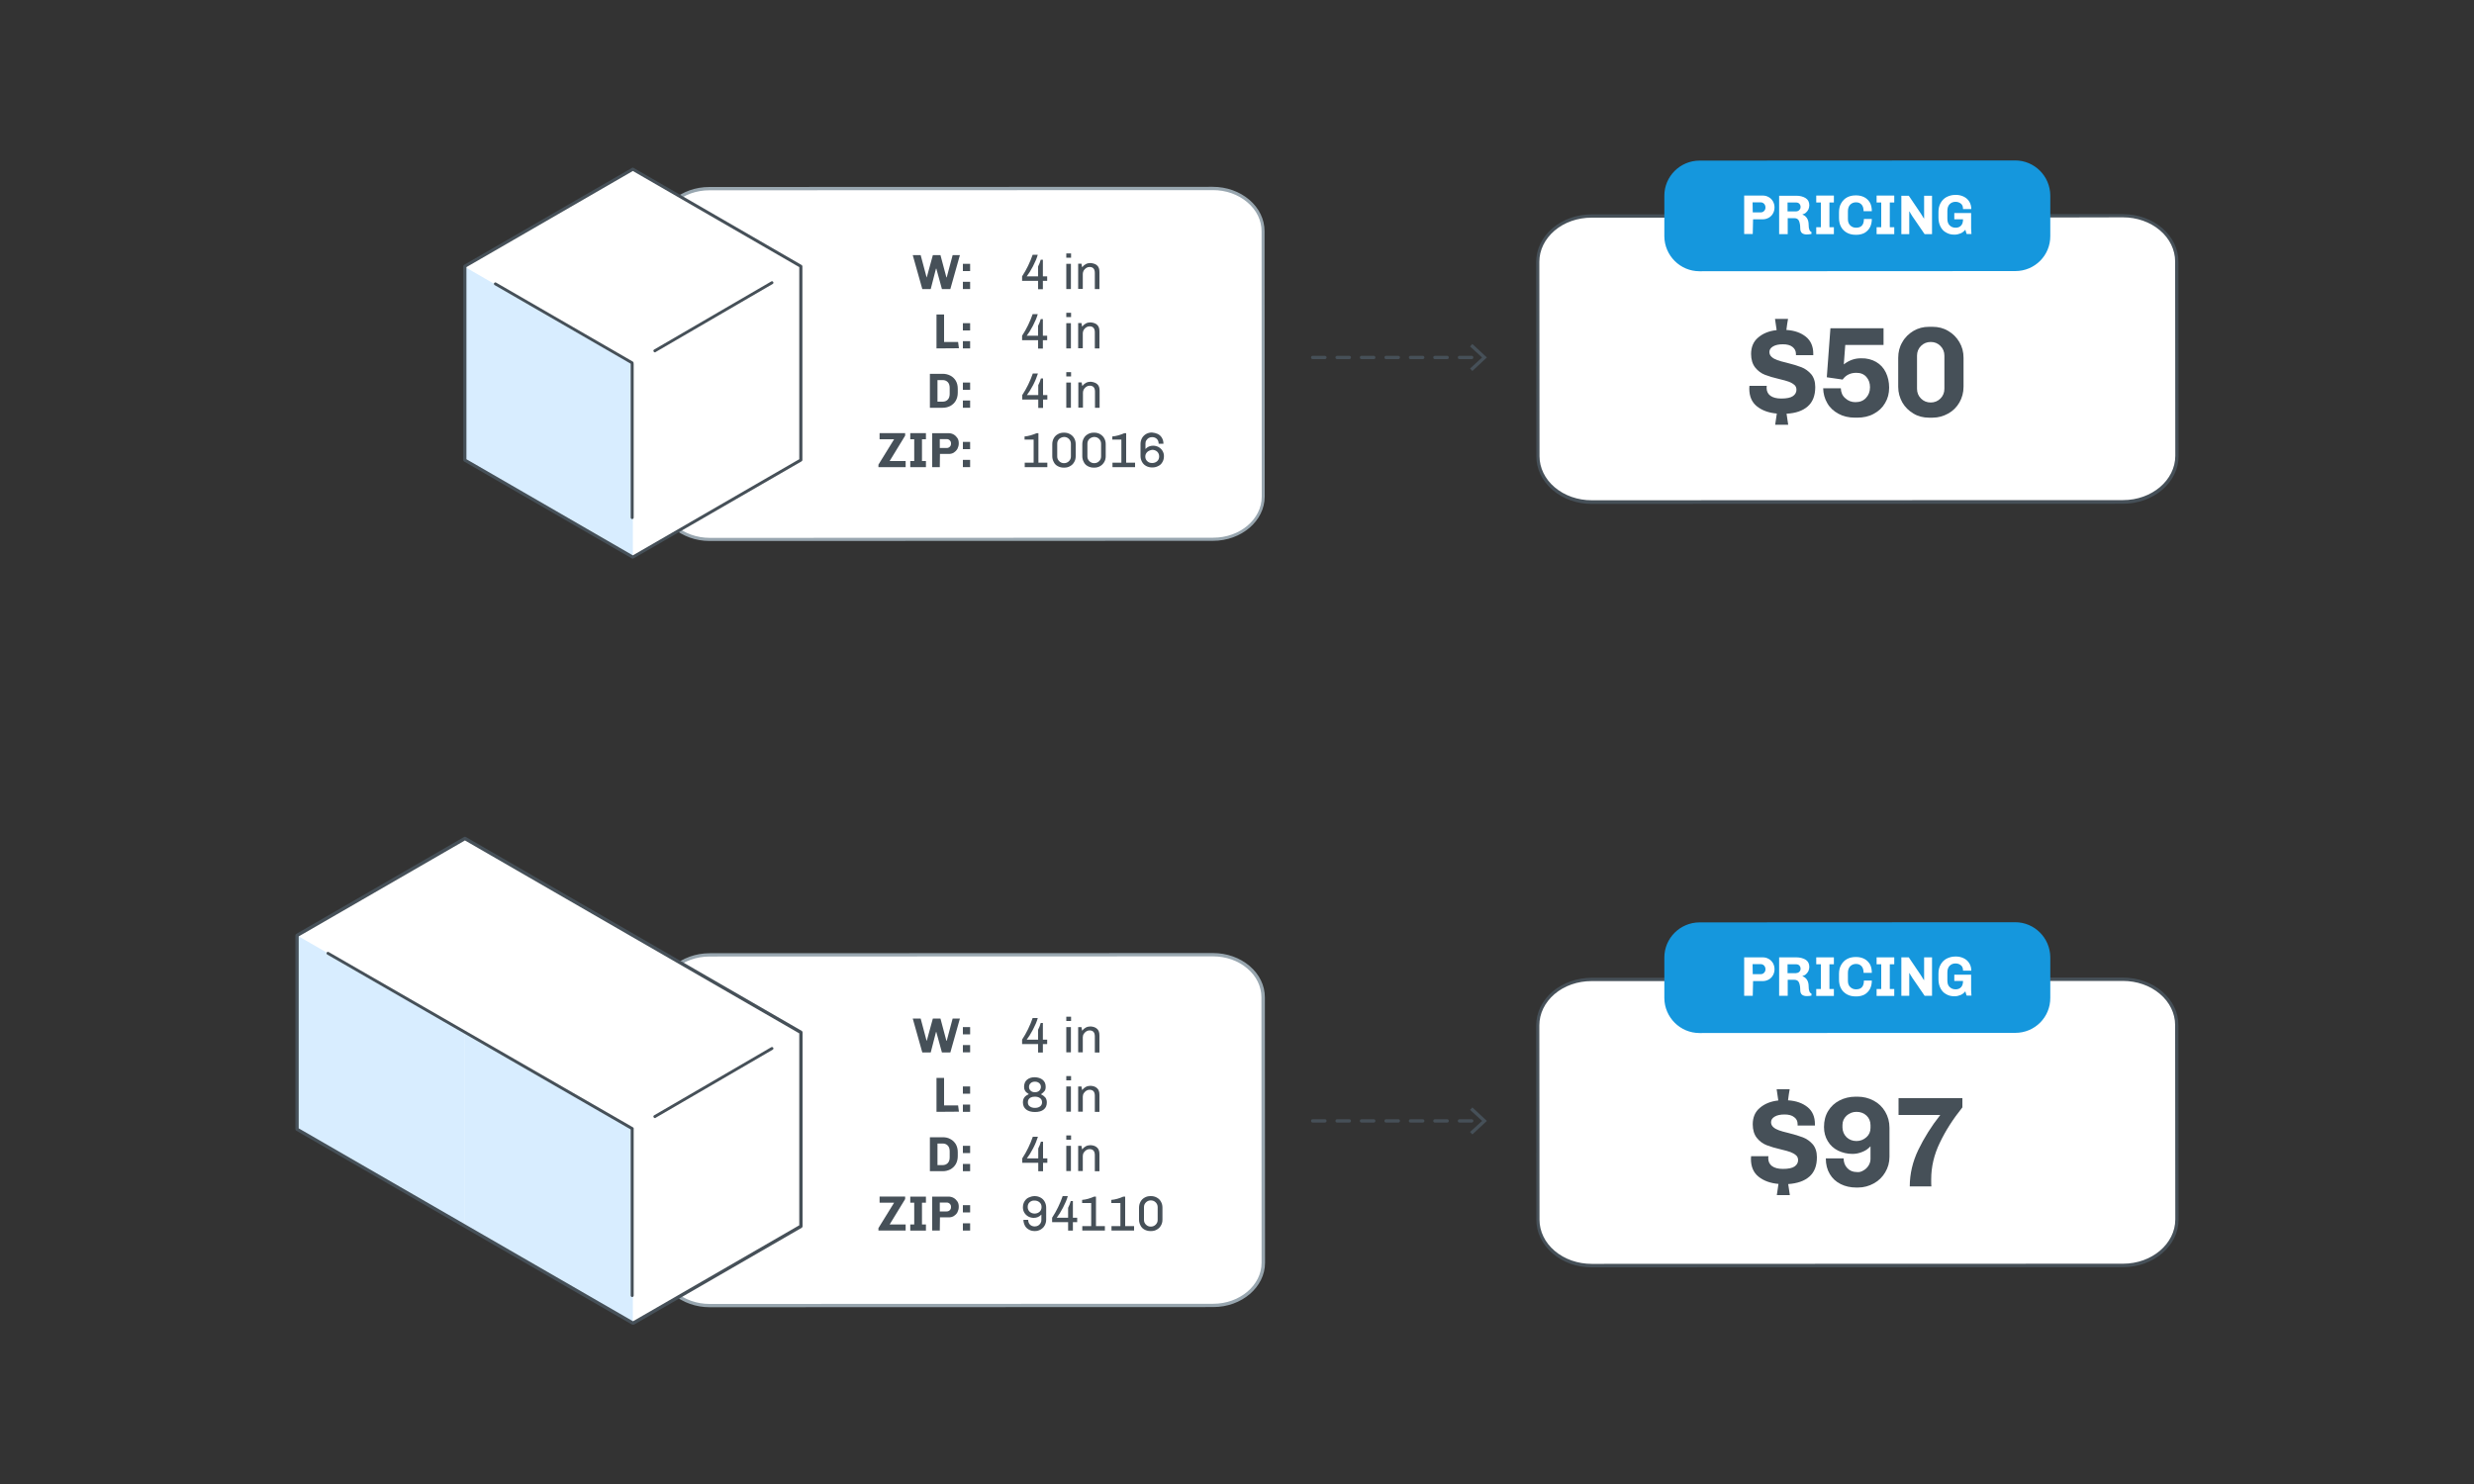 <?xml version="1.0" encoding="utf-8"?>
<!-- Generator: Adobe Illustrator 24.2.3, SVG Export Plug-In . SVG Version: 6.00 Build 0)  -->
<svg version="1.1" id="Layer_1" xmlns="http://www.w3.org/2000/svg" xmlns:xlink="http://www.w3.org/1999/xlink" x="0px" y="0px"
	 viewBox="0 0 1500 900" style="enable-background:new 0 0 1500 900;" xml:space="preserve">
<rect x="0" y="0" width="1500" height="900" fill="#333333" stroke="none"/>
<style type="text/css">
	.st0{fill:#FFFFFF;}
	.st1{fill:#98A6AF;}
	.st2{fill:#465058;}
	.st3{fill:#1597DD;}
	.st4{fill:#D8EDFF;}
	.st5{fill:none;}
</style>
<g>
	<g>
		<g>
			<path class="st0" d="M735.4,579c16.8,0,30.4,11.6,30.4,25.9l0.1,160.9c0,14.3-13.6,25.9-30.4,25.9l-305.2,0.1
				c-16.8,0-30.4-11.6-30.4-25.9V605c0-14.3,13.6-25.9,30.4-25.9L735.4,579z"/>
			<path class="st1" d="M430.3,792.8c-8.3,0-16.2-2.8-22.1-7.8c-6-5.1-9.3-11.9-9.3-19.1V605c0-14.8,14.1-26.9,31.4-26.9l305.2-0.1
				v1v-1l0,0c8.3,0,16.2,2.8,22.1,7.8c6,5.1,9.3,11.9,9.3,19.1l0.1,160.9c0,14.8-14.1,26.9-31.4,26.9L430.3,792.8L430.3,792.8z
				 M735.4,580l-305.2,0.1c-16.2,0-29.4,11.2-29.4,24.9l0.1,160.9c0,6.6,3,12.9,8.6,17.6s13,7.3,20.8,7.3l0,0l305.2-0.1
				c16.2,0,29.4-11.2,29.4-24.9l-0.1-160.9c0-6.6-3-12.9-8.6-17.6C750.7,582.6,743.3,580,735.4,580L735.4,580L735.4,580z"/>
		</g>
		<g>
			<g>
				<path class="st0" d="M1243.2,593.9h44c18.1,0,32.7,12.5,32.7,27.9l0.1,117.8c0,15.4-14.6,27.9-32.7,27.9l-322.1,0.1
					c-18.1,0-32.7-12.5-32.7-27.9l-0.1-117.8c0-15.4,14.6-27.9,32.7-27.9l259.9-0.1H1243.2z"/>
				<path class="st2" d="M965.1,768.6c-9,0-17.4-3-23.7-8.4c-6.4-5.5-9.9-12.7-9.9-20.5l-0.1-117.8c0-7.7,3.5-15,9.9-20.5
					c6.4-5.4,14.8-8.4,23.8-8.4l259.9-0.1h62.2l0,0c9,0,17.4,3,23.7,8.4c6.4,5.5,9.9,12.7,9.9,20.5l0.1,117.8
					c0,15.9-15.1,28.9-33.7,28.9L965.1,768.6L965.1,768.6z M1243.2,594.9H1225L965,595c-8.5,0-16.5,2.8-22.5,7.9
					c-5.9,5.1-9.2,11.8-9.2,19l0.1,117.8c0,7.1,3.3,13.9,9.2,18.9c6,5.1,14,7.9,22.5,7.9l0,0l322.1-0.1c17.5,0,31.7-12.1,31.7-26.9
					l-0.1-117.8c0-7.1-3.3-13.9-9.2-18.9c-6-5.1-14-7.9-22.5-7.9l0,0H1243.2L1243.2,594.9z"/>
			</g>
		</g>
		<g>
			<path class="st2" d="M1089.9,681.7c0-1.8-0.7-3.2-2.1-4.2c-1.4-1.1-3.3-1.6-5.8-1.6s-4.5,0.4-6,1.3c-1.5,0.9-2.2,2-2.2,3.4
				c0,1.2,0.5,2.2,1.4,3s2,1.4,3.4,1.9c1.3,0.5,3.2,1,5.7,1.6c3.6,0.9,6.6,1.8,8.9,2.7s4.2,2.3,5.9,4.2c1.6,1.9,2.5,4.5,2.5,7.8
				c0,5.2-1.5,9.1-4.6,11.8s-7.3,4.1-12.8,4.5c0.5,3.2,0.8,5.5,1,6.7h-7.9l1-6.8c-4.9-0.4-9-1.9-12.1-4.4s-4.6-6.1-4.6-10.8l0.1-1.6
				h10.5l-0.1,1.2c0,2.1,0.8,3.7,2.3,4.8s3.7,1.7,6.6,1.7c3.3,0,5.7-0.5,7.1-1.5s2.1-2.3,2.1-3.8c0-1.2-0.4-2.3-1.3-3
				c-0.9-0.8-2-1.4-3.3-1.9s-3.2-1-5.7-1.6c-3.5-0.8-6.5-1.7-8.8-2.6c-2.3-0.9-4.3-2.4-5.9-4.4s-2.5-4.8-2.5-8.2
				c0-4.2,1.4-7.6,4.3-10c2.9-2.5,6.6-4,11.2-4.5c-0.4-3-0.8-5.3-1-6.8h7.9c-0.3,1.7-0.7,4-1,6.7c4.9,0.3,8.8,1.7,11.8,4.1
				c3,2.4,4.5,5.9,4.5,10.3v0.9h-10.5V681.7z"/>
			<path class="st2" d="M1129.7,709.9c1.3-0.7,2.4-1.7,3.2-3s1.2-2.6,1.2-4.1v-7.6c-1.4,1.5-3.1,2.7-5,3.4c-1.9,0.8-3.9,1.2-5.9,1.2
				c-3.2,0-6.1-0.7-8.8-2c-2.6-1.3-4.7-3.2-6.2-5.7s-2.3-5.3-2.3-8.6c0-3.7,0.8-6.9,2.5-9.7s4-4.9,6.9-6.4s6.2-2.3,9.8-2.3h1.1
				c3.5,0,6.8,0.8,9.8,2.4c3,1.6,5.3,3.8,7,6.7s2.6,6.1,2.6,9.8v17.5c0,3.5-0.9,6.7-2.6,9.5c-1.7,2.9-4,5.1-6.9,6.7
				c-2.9,1.6-6.1,2.5-9.6,2.5h-1.1c-3.4,0-6.6-0.7-9.4-2.1s-5-3.4-6.6-6.1c-1.6-2.7-2.4-5.8-2.4-9.5h10.8c0,2.3,0.7,4.3,2.2,5.9
				c1.5,1.6,3.4,2.4,5.7,2.4C1127.1,711,1128.4,710.7,1129.7,709.9z M1119.6,689.7c1.6,1.5,3.6,2.3,6,2.3c2.3,0,4.3-0.8,6-2.3
				s2.5-3.4,2.5-5.7v-1.6c0-2.3-0.8-4.3-2.4-5.8s-3.6-2.3-6.1-2.3c-2.3,0-4.3,0.8-6,2.3c-1.6,1.5-2.5,3.4-2.5,5.7v1.6
				C1117.2,686.2,1118,688.1,1119.6,689.7z"/>
			<path class="st2" d="M1176.1,693.1c-3.5,7.2-5.2,14.6-5.2,22.1c0,2.2,0,3.7,0.1,4.3h-13.1c0-7.5,1.7-14.9,5.2-22.2
				c3.5-7.2,7.9-14.3,13.3-21.1h-25.3V666h38.7v5.6C1184.1,678.7,1179.5,685.9,1176.1,693.1z"/>
		</g>
		<g>
			<g>
				<path class="st3" d="M1221.9,626.4l-191.5,0.1c-11.7,0-21.2-9.5-21.3-21.2v-24.6c0-11.7,9.5-21.2,21.2-21.3l191.5-0.1
					c11.7,0,21.2,9.5,21.3,21.2v24.6C1243.2,616.9,1233.7,626.4,1221.9,626.4z"/>
			</g>
			<g>
				<path class="st0" d="M1062.7,603.9h-5.2v-23.3h11.3c1.3,0,2.4,0.3,3.5,0.9c1.1,0.6,1.9,1.4,2.6,2.5c0.6,1.1,1,2.3,1,3.6v0.2
					c0,1.3-0.3,2.5-0.9,3.6s-1.5,2-2.5,2.6c-1.1,0.6-2.3,1-3.6,1h-6L1062.7,603.9z M1062.7,590.8h4.8c0.9,0,1.6-0.3,2.1-0.9
					c0.6-0.6,0.8-1.3,0.8-2v-0.2c0-0.8-0.3-1.5-0.8-2.1c-0.6-0.6-1.3-0.9-2.2-0.9h-4.8L1062.7,590.8z"/>
				<path class="st0" d="M1095.4,604.1c-1.2,0-2.1-0.3-2.8-0.8c-0.7-0.6-1.1-1.5-1.1-2.9c0-1.9-0.3-3.5-0.8-4.6s-1.5-1.6-2.9-1.6
					h-3.9v9.7h-5.2v-23.3h10.4c2.2,0,4.1,0.5,5.6,1.4s2.3,2.4,2.3,4.4c0,0.8-0.2,1.6-0.5,2.4c-0.4,0.8-0.9,1.5-1.5,2
					c-0.6,0.6-1.4,0.9-2.1,1.1v0.2c1,0.3,1.9,1,2.6,2s1.1,2.4,1.1,4.2c0,2.5,0.6,3.9,1.7,4.3v1.2
					C1097.6,604,1096.6,604.1,1095.4,604.1z M1090.9,589.4c0.5-0.5,0.8-1.1,0.8-1.8v-0.2c0-0.7-0.3-1.4-0.8-1.9s-1.2-0.7-2-0.7h-5.1
					v5.4h5.1C1089.7,590.1,1090.4,589.9,1090.9,589.4z"/>
				<path class="st0" d="M1101.2,580.6h10.7v4.2h-2.7v15h2.7v4.2h-10.7v-4.2h2.8v-15h-2.8V580.6z"/>
				<path class="st0" d="M1121.8,598.6c0.9,0.9,2.1,1.4,3.5,1.4c1.6,0,2.8-0.4,3.6-1.3c0.8-0.9,1.2-2.2,1.2-4h4.8
					c0,2-0.4,3.7-1.2,5.2c-0.8,1.4-1.9,2.5-3.3,3.3c-1.4,0.7-3,1.1-4.8,1.1h-0.5c-2,0-3.7-0.4-5.2-1.2s-2.8-2-3.6-3.5
					c-0.9-1.6-1.3-3.4-1.3-5.6v-3.3c0-2.1,0.4-4,1.3-5.5c0.9-1.6,2.1-2.8,3.6-3.6s3.2-1.2,5.1-1.2h0.5c1.8,0,3.4,0.4,4.8,1.1
					c1.4,0.7,2.5,1.8,3.4,3.2c0.8,1.4,1.2,3.2,1.2,5.3h-5c0-1.8-0.4-3.1-1.2-4c-0.8-0.9-1.9-1.4-3.4-1.4c-1.4,0-2.6,0.5-3.5,1.4
					s-1.4,2.3-1.4,4v4.8C1120.4,596.4,1120.8,597.7,1121.8,598.6z"/>
				<path class="st0" d="M1137.8,580.6h10.7v4.2h-2.7v15h2.7v4.2h-10.7v-4.2h2.8v-15h-2.8V580.6z"/>
				<path class="st0" d="M1159.5,593.1c-0.2-0.4-0.6-0.9-1-1.6c-0.4-0.7-0.7-1.2-0.8-1.4l-0.1,0.1v13.7h-4.8v-23.3h4.5l7.3,10.8
					l1,1.6c0.4,0.6,0.6,1.1,0.9,1.4l0.1-0.1v-13.7h4.8v23.3h-4.5L1159.5,593.1z"/>
				<path class="st0" d="M1182.1,598.6c0.9,0.9,2.1,1.4,3.6,1.4c1.4,0,2.5-0.4,3.3-1.3c0.8-0.8,1.2-2.1,1.2-3.8h-5.3v-3.8h10.2v8.1
					c0,1.1,0,2.1,0.1,3s0.1,1.4,0.1,1.6h-2.9c-0.3-0.8-0.6-1.7-0.8-2.6c-0.7,0.9-1.7,1.7-2.8,2.2c-1.2,0.5-2.4,0.8-3.7,0.8h-0.2
					c-1.9,0-3.5-0.4-5-1.3c-1.5-0.8-2.6-2-3.4-3.6s-1.2-3.4-1.2-5.5v-3.3c0-2.1,0.4-3.9,1.3-5.5s2.1-2.8,3.6-3.6
					c1.6-0.8,3.3-1.3,5.3-1.3h0.5c1.7,0,3.3,0.4,4.7,1.1c1.4,0.7,2.5,1.7,3.3,3s1.2,2.8,1.2,4.5h-5c0-1.5-0.4-2.6-1.3-3.3
					s-1.9-1.1-3.3-1.1s-2.6,0.5-3.5,1.4s-1.4,2.3-1.4,4v4.8C1180.7,596.4,1181.1,597.7,1182.1,598.6z"/>
			</g>
		</g>
		<g>
			<g>
				<path class="st2" d="M892.3,680.8h-7.4c-0.6,0-1-0.4-1-1s0.4-1,1-1h7.4c0.6,0,1,0.4,1,1S892.8,680.8,892.3,680.8z M877.5,680.8
					H870c-0.6,0-1-0.4-1-1s0.4-1,1-1h7.4c0.6,0,1,0.4,1,1S878,680.8,877.5,680.8z M862.6,680.8h-7.4c-0.6,0-1-0.4-1-1s0.4-1,1-1h7.4
					c0.6,0,1,0.4,1,1S863.2,680.8,862.6,680.8z M847.8,680.8h-7.4c-0.6,0-1-0.4-1-1s0.4-1,1-1h7.4c0.6,0,1,0.4,1,1
					S848.3,680.8,847.8,680.8z M832.9,680.8h-7.4c-0.6,0-1-0.4-1-1s0.4-1,1-1h7.4c0.6,0,1,0.4,1,1S833.5,680.8,832.9,680.8z
					 M818.1,680.8h-7.4c-0.6,0-1-0.4-1-1s0.4-1,1-1h7.4c0.6,0,1,0.4,1,1S818.7,680.8,818.1,680.8z M803.3,680.8h-7.4
					c-0.6,0-1-0.4-1-1s0.4-1,1-1h7.4c0.6,0,1,0.4,1,1S803.8,680.8,803.3,680.8z"/>
			</g>
			<g>
				<g>
					<polygon class="st2" points="892.7,688 891.3,686.5 898.6,679.8 891.3,673.1 892.7,671.6 901.5,679.8 					"/>
				</g>
			</g>
		</g>
		<g>
			<polygon class="st0" points="485.6,743.7 485.6,626.1 281.9,508.5 180.1,567.3 180.1,684.9 383.7,802.4 			"/>
		</g>
		<g>
			<g>
				<polygon class="st4" points="281.9,626.1 180.1,567.3 180.1,684.9 281.9,743.7 383.7,802.4 383.7,684.9 				"/>
			</g>
		</g>
		<g>
			<path class="st0" d="M735.4,114.3c16.8,0,30.4,11.6,30.4,25.9l0.1,160.9c0,14.3-13.6,25.9-30.4,25.9l-305.2,0.1
				c-16.8,0-30.4-11.6-30.4-25.9l-0.1-160.9c0-14.3,13.6-25.9,30.4-25.9L735.4,114.3z"/>
			<path class="st1" d="M430.3,328.1c-17.3,0-31.4-12.1-31.4-26.9l-0.1-160.9c0-7.2,3.3-14,9.2-19.1c5.9-5,13.8-7.8,22.1-7.8
				l305.2-0.1v1v-1l0,0c8.3,0,16.2,2.8,22.1,7.8c6,5.1,9.3,11.9,9.3,19.1l0.1,160.9c0,14.8-14.1,26.9-31.4,26.9L430.3,328.1
				L430.3,328.1z M735.4,115.3l-305.2,0.1c-7.9,0-15.3,2.6-20.8,7.4c-5.5,4.7-8.5,10.9-8.5,17.6l0.1,160.9
				c0,13.7,13.2,24.9,29.4,24.9l0,0l305.2-0.1c16.2,0,29.4-11.2,29.4-24.9l-0.1-160.9c0-6.6-3-12.9-8.6-17.6
				C750.7,117.9,743.3,115.3,735.4,115.3L735.4,115.3L735.4,115.3z"/>
		</g>
		<g>
			<g>
				<polygon class="st0" points="485.6,279.5 485.6,161.9 383.7,103.1 281.9,161.9 281.9,279.5 383.7,338.3 				"/>
			</g>
			<g>
				<g>
					<g>
						<polygon class="st4" points="281.9,161.9 383.7,220.7 383.7,338.3 281.9,279.5 						"/>
					</g>
					<g>
						<g>
							<g>
								<g>
									<path class="st2" d="M383.7,338.8c-0.2,0-0.3,0-0.5-0.1l-101.8-58.8c-0.3-0.2-0.5-0.5-0.5-0.8V161.4c0-0.3,0.2-0.6,0.5-0.8
										l101.8-58.8c0.3-0.2,0.6-0.2,0.9,0L486,160.7c0.3,0.2,0.5,0.5,0.5,0.8V279c0,0.3-0.2,0.6-0.5,0.8l-101.8,58.8
										C384,338.7,383.9,338.8,383.7,338.8z M282.8,278.5l100.9,58.3l100.9-58.3V162l-100.9-58.3L282.8,162V278.5z"/>
								</g>
								<g>
									<g>
										<path class="st2" d="M383.3,314.8c-0.5,0-0.9-0.4-0.9-0.9v-93.2c0-0.5,0.4-0.9,0.9-0.9s0.9,0.4,0.9,0.9v93.2
											C384.2,314.4,383.8,314.8,383.3,314.8z"/>
									</g>
									<g>
										<line class="st5" x1="383.3" y1="220" x2="300.3" y2="172.1"/>
										<path class="st2" d="M383.3,220.9c-0.2,0-0.3,0-0.5-0.1l-82.9-47.9c-0.4-0.3-0.6-0.8-0.3-1.2c0.3-0.4,0.8-0.6,1.2-0.3
											l82.9,47.9c0.4,0.3,0.6,0.8,0.3,1.2C383.9,220.7,383.6,220.9,383.3,220.9z"/>
									</g>
								</g>
								<g>
									<line class="st5" x1="468.1" y1="171.5" x2="397.1" y2="212.8"/>
									<path class="st2" d="M397.1,213.7c-0.3,0-0.6-0.2-0.8-0.5c-0.3-0.4-0.1-1,0.3-1.2l71-41.3c0.4-0.3,1-0.1,1.2,0.3
										c0.3,0.4,0.1,1-0.3,1.2l-71,41.3C397.4,213.7,397.2,213.7,397.1,213.7z"/>
								</g>
							</g>
						</g>
					</g>
				</g>
			</g>
		</g>
		<g>
			<g>
				<polygon class="st0" points="485.6,743.9 485.6,626.3 383.7,567.5 281.9,626.3 281.9,743.9 383.7,802.7 				"/>
			</g>
			<g>
				<g>
					<g>
						<polygon class="st4" points="281.9,626.3 383.7,685.1 383.7,802.7 281.9,743.9 						"/>
					</g>
					<g>
						<g>
							<g>
								<g>
									<g>
										<path class="st2" d="M383.3,786.6c-0.5,0-0.9-0.4-0.9-0.9V685.1c0-0.5,0.4-0.9,0.9-0.9s0.9,0.4,0.9,0.9v100.6
											C384.2,786.2,383.8,786.6,383.3,786.6z"/>
									</g>
									<g>
										<line class="st5" x1="383.3" y1="684.4" x2="198.8" y2="578.1"/>
										<path class="st2" d="M383.3,685.3c-0.2,0-0.3,0-0.5-0.1L198.4,578.9c-0.4-0.3-0.6-0.8-0.3-1.2c0.2-0.4,0.8-0.6,1.2-0.3
											l184.5,106.3c0.4,0.3,0.6,0.8,0.3,1.2C383.9,685.1,383.6,685.3,383.3,685.3z"/>
									</g>
								</g>
								<g>
									<line class="st5" x1="468.1" y1="635.9" x2="397.1" y2="677.2"/>
									<path class="st2" d="M397.1,678.1c-0.3,0-0.6-0.2-0.8-0.5c-0.3-0.4-0.1-1,0.3-1.2l71-41.3c0.4-0.2,1-0.1,1.2,0.3
										c0.3,0.4,0.1,1-0.3,1.2l-71,41.3C397.4,678.1,397.2,678.1,397.1,678.1z"/>
								</g>
							</g>
						</g>
					</g>
				</g>
			</g>
		</g>
		<g>
			<g>
				<path class="st0" d="M1243.2,130.9h44c18.1,0,32.7,12.5,32.7,27.9l0.1,117.8c0,15.4-14.6,27.9-32.7,27.9l-322.1,0.1
					c-18.1,0-32.7-12.5-32.7-27.9l-0.1-117.8c0-15.4,14.6-27.9,32.7-27.9l259.9-0.1L1243.2,130.9z"/>
				<path class="st2" d="M965.1,305.6c-9,0-17.4-3-23.7-8.4c-6.4-5.5-9.9-12.7-9.9-20.5l-0.1-117.8c0-7.7,3.5-15,9.9-20.5
					c6.4-5.4,14.8-8.4,23.8-8.4l259.9-0.1h62.2l0,0c9,0,17.4,3,23.7,8.4c6.4,5.5,9.9,12.7,9.9,20.5l0.1,117.8
					c0,15.9-15.1,28.9-33.7,28.9L965.1,305.6L965.1,305.6z M1243.2,131.9H1225L965,132c-8.5,0-16.5,2.8-22.5,7.9
					c-5.9,5.1-9.2,11.8-9.2,18.9l0.1,117.8c0,7.1,3.3,13.9,9.2,18.9c6,5.1,14,7.9,22.5,7.9l0,0l322.1-0.1
					c17.5,0,31.7-12.1,31.7-26.9l-0.1-117.8c0-7.1-3.3-13.9-9.2-18.9c-6-5.1-14-7.9-22.5-7.9l0,0L1243.2,131.9L1243.2,131.9z"/>
			</g>
		</g>
		<g>
			<g>
				<path class="st3" d="M1221.9,164.4l-191.5,0.1c-11.7,0-21.2-9.5-21.3-21.2v-24.6c0-11.7,9.5-21.2,21.2-21.3l191.5-0.1
					c11.7,0,21.2,9.5,21.3,21.2v24.6C1243.2,154.9,1233.7,164.4,1221.9,164.4z"/>
			</g>
			<g>
				<path class="st0" d="M1062.7,141.9h-5.2v-23.3h11.3c1.3,0,2.4,0.3,3.5,0.9s1.9,1.4,2.6,2.5c0.6,1.1,1,2.3,1,3.6v0.2
					c0,1.3-0.3,2.5-0.9,3.6s-1.5,2-2.5,2.6c-1.1,0.6-2.3,1-3.6,1h-6L1062.7,141.9z M1062.7,128.8h4.8c0.9,0,1.6-0.3,2.1-0.9
					c0.6-0.6,0.8-1.3,0.8-2v-0.2c0-0.8-0.3-1.5-0.8-2.1c-0.6-0.6-1.3-0.9-2.2-0.9h-4.8L1062.7,128.8z"/>
				<path class="st0" d="M1095.4,142.2c-1.2,0-2.1-0.3-2.8-0.8c-0.7-0.6-1.1-1.5-1.1-2.9c0-1.9-0.3-3.5-0.8-4.6s-1.5-1.6-2.9-1.6
					h-3.9v9.7h-5.2v-23.3h10.4c2.2,0,4.1,0.5,5.6,1.4s2.3,2.4,2.3,4.4c0,0.8-0.2,1.6-0.5,2.4c-0.4,0.8-0.9,1.5-1.5,2
					c-0.6,0.6-1.4,0.9-2.1,1.1v0.2c1,0.3,1.9,1,2.6,2s1.1,2.4,1.1,4.2c0,2.5,0.6,3.9,1.7,4.3v1.2
					C1097.6,142,1096.6,142.2,1095.4,142.2z M1090.9,127.4c0.5-0.5,0.8-1.1,0.8-1.8v-0.2c0-0.7-0.3-1.4-0.8-1.9s-1.2-0.7-2-0.7h-5.1
					v5.4h5.1C1089.7,128.2,1090.4,127.9,1090.9,127.4z"/>
				<path class="st0" d="M1101.2,118.6h10.7v4.2h-2.7v15h2.7v4.2h-10.7v-4.2h2.8v-15h-2.8V118.6z"/>
				<path class="st0" d="M1121.8,136.7c0.9,0.9,2.1,1.4,3.5,1.4c1.6,0,2.8-0.4,3.6-1.3c0.8-0.9,1.2-2.2,1.2-4h4.8
					c0,2-0.4,3.7-1.2,5.2c-0.8,1.4-1.9,2.5-3.3,3.3c-1.4,0.7-3,1.1-4.8,1.1h-0.5c-2,0-3.7-0.4-5.2-1.2s-2.8-2-3.6-3.5
					c-0.9-1.6-1.3-3.4-1.3-5.6v-3.3c0-2.1,0.4-4,1.3-5.5c0.9-1.6,2.1-2.8,3.6-3.6c1.5-0.8,3.2-1.2,5.1-1.2h0.5
					c1.8,0,3.4,0.4,4.8,1.1s2.5,1.8,3.4,3.2c0.8,1.4,1.2,3.2,1.2,5.3h-5c0-1.8-0.4-3.1-1.2-4c-0.8-0.9-1.9-1.4-3.4-1.4
					c-1.4,0-2.6,0.5-3.5,1.4s-1.4,2.3-1.4,4v4.8C1120.4,134.4,1120.8,135.7,1121.8,136.7z"/>
				<path class="st0" d="M1137.8,118.6h10.7v4.2h-2.7v15h2.7v4.2h-10.7v-4.2h2.8v-15h-2.8V118.6z"/>
				<path class="st0" d="M1159.5,131.2c-0.2-0.4-0.6-0.9-1-1.6s-0.7-1.2-0.8-1.4l-0.1,0.1V142h-4.8v-23.3h4.5l7.3,10.8l1,1.6
					c0.4,0.6,0.6,1.1,0.9,1.4l0.1-0.1v-13.7h4.8V142h-4.5L1159.5,131.2z"/>
				<path class="st0" d="M1182.1,136.7c0.9,0.9,2.1,1.4,3.6,1.4c1.4,0,2.5-0.4,3.3-1.3c0.8-0.8,1.2-2.1,1.2-3.8h-5.3v-3.8h10.2v8.1
					c0,1.1,0,2.1,0.1,3s0.1,1.4,0.1,1.6h-2.9c-0.3-0.8-0.6-1.7-0.8-2.6c-0.7,0.9-1.7,1.7-2.8,2.2c-1.2,0.5-2.4,0.8-3.7,0.8h-0.2
					c-1.9,0-3.5-0.4-5-1.3c-1.5-0.8-2.6-2-3.4-3.6s-1.2-3.4-1.2-5.5v-3.3c0-2.1,0.4-3.9,1.3-5.5s2.1-2.8,3.6-3.6
					c1.6-0.8,3.3-1.3,5.3-1.3h0.5c1.7,0,3.3,0.4,4.7,1.1c1.4,0.7,2.5,1.7,3.3,3s1.2,2.8,1.2,4.5h-5c0-1.5-0.4-2.6-1.3-3.3
					s-1.9-1.1-3.3-1.1s-2.6,0.5-3.5,1.4s-1.4,2.3-1.4,4v4.8C1180.7,134.4,1181.1,135.7,1182.1,136.7z"/>
			</g>
		</g>
		<g>
			<path class="st2" d="M1088.9,214.7c0-1.8-0.7-3.2-2.1-4.3s-3.3-1.6-5.8-1.6s-4.5,0.4-6,1.3s-2.2,2-2.2,3.4c0,1.2,0.5,2.2,1.4,3
				s2,1.4,3.4,1.9c1.3,0.5,3.2,1,5.7,1.6c3.6,0.9,6.6,1.8,8.9,2.7s4.2,2.3,5.9,4.2c1.6,1.9,2.5,4.5,2.5,7.8c0,5.2-1.5,9.1-4.6,11.8
				s-7.3,4.1-12.8,4.4c0.5,3.2,0.8,5.5,1,6.7h-7.9l1-6.8c-4.9-0.4-9-1.9-12.1-4.4s-4.6-6.1-4.6-10.8l0.1-1.6h10.5l-0.1,1.2
				c0,2.1,0.8,3.7,2.3,4.8s3.7,1.7,6.6,1.7c3.3,0,5.7-0.5,7.1-1.5s2.1-2.3,2.1-3.8c0-1.2-0.4-2.3-1.3-3c-0.9-0.8-2-1.4-3.3-1.9
				s-3.2-1-5.7-1.6c-3.5-0.8-6.5-1.7-8.8-2.6c-2.3-0.9-4.3-2.4-5.9-4.4s-2.5-4.8-2.5-8.2c0-4.2,1.4-7.6,4.3-10
				c2.9-2.5,6.6-4,11.2-4.5c-0.4-3-0.8-5.3-1-6.8h7.9c-0.3,1.7-0.7,4-1,6.7c4.9,0.3,8.8,1.7,11.8,4.1s4.5,5.9,4.5,10.3v0.9h-10.5
				V214.7z"/>
			<path class="st2" d="M1137.5,219.5c2.6,1.5,4.6,3.7,5.9,6.4s2,5.8,2,9.2c0,3.5-0.8,6.6-2.5,9.4c-1.6,2.8-3.9,4.9-6.9,6.5
				c-2.9,1.6-6.3,2.3-10.1,2.3h-1.2c-3.8,0-7.2-0.8-10.1-2.4c-2.9-1.6-5.2-3.7-6.7-6.4c-1.6-2.7-2.4-5.7-2.5-9h10.7
				c0.1,2.4,0.9,4.5,2.7,6c1.7,1.6,3.8,2.4,6.1,2.4c2.7,0,4.8-0.8,6.4-2.5s2.5-3.8,2.5-6.6c0-2.4-0.7-4.5-2.2-6.2s-3.5-2.5-6.1-2.5
				c-3.6,0-6.4,1.4-8.3,4.1l-9.6-1.4l2.2-29.7h32.2v10.1h-23.2l-0.9,11.8c3.2-2.5,6.6-3.7,10.4-3.7
				C1131.8,217.2,1134.9,218,1137.5,219.5z"/>
			<path class="st2" d="M1188,244.1c-1.7,2.9-3.9,5.1-6.8,6.7c-2.9,1.6-6,2.5-9.4,2.5h-2.3c-3.4,0-6.6-0.8-9.4-2.5s-5.1-3.9-6.7-6.7
				c-1.6-2.9-2.5-6-2.5-9.5V217c0-3.5,0.8-6.7,2.5-9.5c1.6-2.9,3.9-5.1,6.7-6.8c2.9-1.7,6-2.5,9.4-2.5h2.3c3.4,0,6.6,0.8,9.4,2.5
				c2.9,1.7,5.1,3.9,6.8,6.8c1.7,2.9,2.5,6,2.5,9.5v17.6C1190.5,238.1,1189.6,241.3,1188,244.1z M1176.5,209.8
				c-1.6-1.6-3.5-2.4-5.9-2.4c-2.3,0-4.3,0.8-5.9,2.4s-2.4,3.6-2.4,5.9v20.1c0,2.3,0.8,4.3,2.4,5.9c1.6,1.6,3.6,2.4,5.9,2.4
				s4.3-0.8,5.9-2.4c1.6-1.6,2.4-3.6,2.4-5.9v-20.1C1178.9,213.4,1178.1,211.4,1176.5,209.8z"/>
		</g>
		<g>
			<g>
				<g>
					<g>
						<path class="st2" d="M564.3,175.3h-5.1l-5.8-20.6h4.8l3.6,13.5h0.1l3.7-13.5h4.6l3.6,13.5h0.2l3.6-13.5h4.4l-5.8,20.6h-5.1
							l-3.4-12.4h-0.2L564.3,175.3z"/>
						<path class="st2" d="M583.8,160h4.4v4.4h-4.4V160z M583.8,170.9h4.4v4.4h-4.4V170.9z"/>
						<path class="st2" d="M567.8,211.3v-20.6h4.6v16.7h8.5l0.5,3.8L567.8,211.3z"/>
						<path class="st2" d="M583.8,196h4.4v4.4h-4.4V196z M583.8,206.9h4.4v4.4h-4.4V206.9z"/>
						<path class="st2" d="M576.2,227.8c1.4,0.7,2.5,1.8,3.3,3.1c0.8,1.4,1.2,3,1.2,4.9v2.3c0,1.9-0.4,3.5-1.2,4.9s-1.9,2.4-3.3,3.2
							c-1.4,0.7-2.9,1.1-4.6,1.1h-7.8v-20.6h7.8C573.3,226.7,574.8,227.1,576.2,227.8z M568.4,243.6h3.1c1.3,0,2.3-0.4,3.1-1.2
							s1.2-2,1.2-3.5v-3.7c0-1.5-0.4-2.7-1.2-3.5s-1.8-1.2-3.1-1.2h-3.1V243.6z"/>
						<path class="st2" d="M583.8,232h4.4v4.4h-4.4V232z M583.8,242.9h4.4v4.4h-4.4V242.9z"/>
						<path class="st2" d="M532.6,283.3v-1.5l9.5-15.4h-8.8v-3.7h15.5v1.5l-9.4,15.4h9.7v3.7H532.6z"/>
						<path class="st2" d="M551.9,262.7h9.5v3.7H559v13.2h2.4v3.7h-9.5v-3.7h2.4v-13.2h-2.4V262.7z"/>
						<path class="st2" d="M569.8,283.3h-4.6v-20.6h9.9c1.1,0,2.2,0.3,3.1,0.8c0.9,0.5,1.7,1.3,2.3,2.2s0.8,2,0.8,3.1v0.2
							c0,1.1-0.3,2.2-0.8,3.2c-0.6,1-1.3,1.7-2.2,2.3c-1,0.6-2,0.8-3.1,0.8h-5.3L569.8,283.3z M569.8,271.7h4.2
							c0.8,0,1.4-0.3,1.9-0.8s0.7-1.1,0.7-1.8v-0.2c0-0.7-0.2-1.3-0.7-1.8s-1.1-0.8-1.9-0.8h-4.2V271.7z"/>
						<path class="st2" d="M583.8,268h4.4v4.4h-4.4V268z M583.8,278.9h4.4v4.4h-4.4V278.9z"/>
					</g>
				</g>
			</g>
			<g>
				<g>
					<g>
						<path class="st2" d="M626.3,161.5c-1.4,2.7-2.7,4.7-3.8,6.1h6.9v-6c0.7-1.3,1.2-2.7,1.6-4.1h1.3v10.1h2.6v2.7h-2.6v5.1h-2.9
							v-5.1h-9.7v-2.7c2.7-4.1,4.8-8.5,6.4-13.1h3.1C628.7,156.4,627.7,158.8,626.3,161.5z"/>
						<path class="st2" d="M649.4,153.7v2.6h-2.9v-2.6H649.4z M649.3,160v15.3h-2.8V160H649.3z"/>
						<path class="st2" d="M665.2,161c1,0.9,1.4,2.2,1.4,4v10.3h-2.8v-9.8c0-2.4-1.1-3.6-3.2-3.6c-0.7,0-1.4,0.2-2,0.6
							s-1.1,0.9-1.5,1.5c-0.4,0.7-0.6,1.4-0.6,2.1v9.1h-2.8v-15.3h2l0.4,2.2c1.3-1.7,3-2.6,5.1-2.6
							C662.9,159.7,664.3,160.1,665.2,161z"/>
						<path class="st2" d="M626.3,197.5c-1.4,2.7-2.7,4.7-3.8,6.1h6.9v-6c0.7-1.3,1.2-2.7,1.6-4.1h1.3v10.1h2.6v2.7h-2.6v5.1h-2.9
							v-5.1h-9.7v-2.7c2.7-4.1,4.8-8.5,6.4-13.1h3.1C628.7,192.4,627.7,194.8,626.3,197.5z"/>
						<path class="st2" d="M649.4,189.7v2.6h-2.9v-2.6H649.4z M649.3,196v15.3h-2.8V196H649.3z"/>
						<path class="st2" d="M665.2,197c1,0.9,1.4,2.2,1.4,4v10.3h-2.8v-9.8c0-2.4-1.1-3.6-3.2-3.6c-0.7,0-1.4,0.2-2,0.6
							s-1.1,0.9-1.5,1.5c-0.4,0.7-0.6,1.4-0.6,2.1v9.1h-2.8v-15.3h2l0.4,2.2c1.3-1.7,3-2.6,5.1-2.6C663,195.7,664.3,196.1,665.2,197
							z"/>
						<path class="st2" d="M626.4,233.5c-1.4,2.7-2.7,4.7-3.8,6.1h6.9v-6c0.7-1.3,1.2-2.7,1.6-4.1h1.3v10.1h2.6v2.7h-2.6v5.1h-2.9
							v-5.1h-9.7v-2.7c2.7-4.1,4.8-8.5,6.4-13.1h3.1C628.7,228.4,627.8,230.8,626.4,233.5z"/>
						<path class="st2" d="M649.4,225.7v2.6h-2.9v-2.6H649.4z M649.3,232v15.3h-2.8V232H649.3z"/>
						<path class="st2" d="M665.3,233c1,0.9,1.4,2.2,1.4,4v10.3h-2.8v-9.8c0-2.4-1.1-3.6-3.2-3.6c-0.7,0-1.4,0.2-2,0.6
							c-0.6,0.4-1.1,0.9-1.5,1.5c-0.4,0.7-0.6,1.4-0.6,2.1v9.1h-2.8v-15.3h2l0.4,2.2c1.3-1.7,3-2.6,5.1-2.6
							C663,231.7,664.3,232.1,665.3,233z"/>
						<path class="st2" d="M629.6,280.6h5.4v2.7h-13.7v-2.7h5.4v-14h-5.5v-1.9c2.4-0.2,4.8-0.9,7.3-2h1.1V280.6z"/>
						<path class="st2" d="M648.8,263.3c1,0.6,1.9,1.4,2.5,2.5s0.9,2.2,0.9,3.6v7.3c0,1.3-0.3,2.5-0.9,3.5c-0.6,1.1-1.4,1.9-2.5,2.5
							c-1,0.6-2.2,0.9-3.5,0.9h-0.4c-1.3,0-2.5-0.3-3.6-0.9s-1.9-1.4-2.4-2.5c-0.6-1.1-0.9-2.2-0.9-3.5v-7.3c0-1.3,0.3-2.5,0.9-3.6
							s1.4-1.9,2.5-2.5c1-0.6,2.2-0.9,3.5-0.9h0.4C646.6,262.4,647.7,262.7,648.8,263.3z M642.2,266.2c-0.8,0.8-1.2,1.7-1.2,2.9v7.7
							c0,1.2,0.4,2.1,1.2,2.9s1.8,1.2,2.9,1.2c1.2,0,2.2-0.4,3-1.2s1.2-1.7,1.2-2.9v-7.7c0-1.1-0.4-2.1-1.2-2.9s-1.8-1.2-3-1.2
							C644,265.1,643,265.5,642.2,266.2z"/>
						<path class="st2" d="M667,263.3c1,0.6,1.9,1.4,2.5,2.5s0.9,2.2,0.9,3.6v7.3c0,1.3-0.3,2.5-0.9,3.5s-1.4,1.9-2.5,2.5
							c-1,0.6-2.2,0.9-3.5,0.9h-0.4c-1.3,0-2.5-0.3-3.6-0.9s-1.9-1.4-2.4-2.5c-0.6-1.1-0.9-2.2-0.9-3.5v-7.3c0-1.3,0.3-2.5,0.9-3.6
							c0.6-1.1,1.4-1.9,2.5-2.5c1-0.6,2.2-0.9,3.5-0.9h0.4C664.8,262.4,666,262.7,667,263.3z M660.5,266.2c-0.8,0.8-1.2,1.7-1.2,2.9
							v7.7c0,1.2,0.4,2.1,1.2,2.9s1.8,1.2,2.9,1.2c1.2,0,2.2-0.4,3-1.2s1.2-1.7,1.2-2.9v-7.7c0-1.1-0.4-2.1-1.2-2.9s-1.8-1.2-3-1.2
							C662.2,265.1,661.3,265.5,660.5,266.2z"/>
						<path class="st2" d="M682.8,280.6h5.4v2.7h-13.7v-2.7h5.4v-14h-5.5v-1.9c2.4-0.2,4.8-0.9,7.3-2h1.1V280.6z"/>
						<path class="st2" d="M702,263.2c1.1,0.6,1.9,1.3,2.5,2.4c0.6,1,0.9,2.2,0.9,3.5h-2.9c0-1.2-0.4-2.2-1.1-2.9
							c-0.7-0.7-1.7-1.1-2.9-1.1c-0.7,0-1.4,0.2-2,0.5c-0.6,0.4-1.1,0.8-1.5,1.5c-0.4,0.6-0.5,1.3-0.5,2v3.2c1.2-1.3,2.8-2,4.6-2
							c1.2,0,2.3,0.3,3.3,0.8c1,0.6,1.8,1.3,2.4,2.3c0.6,1,0.9,2,0.9,3.2c0,1.4-0.3,2.6-0.9,3.6c-0.6,1.1-1.4,1.9-2.5,2.4
							c-1.1,0.6-2.3,0.9-3.7,0.9s-2.6-0.3-3.7-0.9s-1.9-1.4-2.5-2.5s-0.9-2.3-0.9-3.6v-7.3c0-1.2,0.3-2.4,0.9-3.5
							c0.6-1.1,1.5-1.9,2.5-2.5c1.1-0.6,2.2-0.9,3.5-0.9C699.7,262.4,700.9,262.7,702,263.2z M695.6,274.1c-0.8,0.8-1.2,1.7-1.2,2.8
							s0.4,2.1,1.2,2.8c0.8,0.8,1.8,1.1,3,1.1s2.2-0.4,3-1.1s1.2-1.7,1.2-2.9s-0.4-2.1-1.2-2.9c-0.8-0.7-1.8-1.1-3-1.1
							C697.4,273,696.4,273.4,695.6,274.1z"/>
					</g>
				</g>
			</g>
		</g>
		<g>
			<g>
				<path class="st2" d="M892.3,217.8h-7.4c-0.6,0-1-0.4-1-1s0.4-1,1-1h7.4c0.6,0,1,0.4,1,1S892.8,217.8,892.3,217.8z M877.5,217.8
					H870c-0.6,0-1-0.4-1-1s0.4-1,1-1h7.4c0.6,0,1,0.4,1,1S878,217.8,877.5,217.8z M862.6,217.8h-7.4c-0.6,0-1-0.4-1-1s0.4-1,1-1h7.4
					c0.6,0,1,0.4,1,1S863.2,217.8,862.6,217.8z M847.8,217.8h-7.4c-0.6,0-1-0.4-1-1s0.4-1,1-1h7.4c0.6,0,1,0.4,1,1
					S848.3,217.8,847.8,217.8z M832.9,217.8h-7.4c-0.6,0-1-0.4-1-1s0.4-1,1-1h7.4c0.6,0,1,0.4,1,1S833.5,217.8,832.9,217.8z
					 M818.1,217.8h-7.4c-0.6,0-1-0.4-1-1s0.4-1,1-1h7.4c0.6,0,1,0.4,1,1S818.7,217.8,818.1,217.8z M803.3,217.8h-7.4
					c-0.6,0-1-0.4-1-1s0.4-1,1-1h7.4c0.6,0,1,0.4,1,1S803.8,217.8,803.3,217.8z"/>
			</g>
			<g>
				<g>
					<polygon class="st2" points="892.7,225 891.3,223.5 898.6,216.8 891.3,210.1 892.7,208.6 901.5,216.8 					"/>
				</g>
			</g>
		</g>
		<g>
			<g>
				<path class="st2" d="M383.7,803.4c-0.2,0-0.3,0-0.5-0.1L179.6,685.7c-0.3-0.2-0.5-0.5-0.5-0.9V567.3c0-0.4,0.2-0.7,0.5-0.9
					l101.8-58.8c0.3-0.2,0.7-0.2,1,0l203.7,117.6c0.3,0.2,0.5,0.5,0.5,0.9v117.6c0,0.4-0.2,0.7-0.5,0.9l-101.8,58.8
					C384.1,803.4,383.9,803.4,383.7,803.4z M181.1,684.3l202.7,117l100.8-58.2V626.7l-202.7-117l-100.8,58.2L181.1,684.3
					L181.1,684.3z"/>
			</g>
		</g>
	</g>
	<g>
		<g>
			<g>
				<g>
					<path class="st2" d="M564.3,638.3h-5.1l-5.8-20.6h4.8l3.6,13.5h0.1l3.7-13.5h4.6l3.6,13.5h0.2l3.6-13.5h4.4l-5.8,20.6h-5.1
						l-3.4-12.4h-0.2L564.3,638.3z"/>
					<path class="st2" d="M583.8,622.9h4.4v4.4h-4.4V622.9z M583.8,633.8h4.4v4.4h-4.4V633.8z"/>
					<path class="st2" d="M567.8,674.3v-20.6h4.6v16.7h8.5l0.5,3.8L567.8,674.3z"/>
					<path class="st2" d="M583.8,658.9h4.4v4.4h-4.4V658.9z M583.8,669.9h4.4v4.4h-4.4V669.9z"/>
					<path class="st2" d="M576.2,690.8c1.4,0.7,2.5,1.8,3.3,3.1c0.8,1.4,1.2,3,1.2,4.9v2.3c0,1.9-0.4,3.5-1.2,4.9s-1.9,2.4-3.3,3.2
						c-1.4,0.7-2.9,1.1-4.6,1.1h-7.8v-20.6h7.8C573.3,689.7,574.8,690,576.2,690.8z M568.4,706.6h3.1c1.3,0,2.3-0.4,3.1-1.2
						s1.2-2,1.2-3.5v-3.7c0-1.5-0.4-2.7-1.2-3.5s-1.8-1.2-3.1-1.2h-3.1V706.6z"/>
					<path class="st2" d="M583.8,694.9h4.4v4.4h-4.4V694.9z M583.8,705.9h4.4v4.4h-4.4V705.9z"/>
					<path class="st2" d="M532.6,746.3v-1.5l9.5-15.4h-8.8v-3.7h15.5v1.5l-9.4,15.4h9.7v3.7H532.6z"/>
					<path class="st2" d="M551.9,725.7h9.5v3.7H559v13.2h2.4v3.7h-9.5v-3.7h2.4v-13.2h-2.4V725.7z"/>
					<path class="st2" d="M569.8,746.3h-4.6v-20.6h9.9c1.1,0,2.2,0.3,3.1,0.8c0.9,0.5,1.7,1.3,2.3,2.2s0.8,2,0.8,3.1v0.2
						c0,1.1-0.3,2.2-0.8,3.2s-1.3,1.7-2.2,2.3c-1,0.6-2,0.8-3.1,0.8h-5.3L569.8,746.3z M569.8,734.7h4.2c0.8,0,1.4-0.3,1.9-0.8
						s0.7-1.1,0.7-1.8v-0.2c0-0.7-0.2-1.3-0.7-1.8s-1.1-0.8-1.9-0.8h-4.2V734.7z"/>
					<path class="st2" d="M583.8,730.9h4.4v4.4h-4.4V730.9z M583.8,741.9h4.4v4.4h-4.4V741.9z"/>
				</g>
			</g>
		</g>
		<g>
			<g>
				<g>
					<path class="st2" d="M626.3,624.4c-1.4,2.7-2.7,4.7-3.8,6.1h6.9v-6c0.7-1.3,1.2-2.7,1.6-4.1h1.3v10.1h2.6v2.7h-2.6v5.1h-2.9
						v-5.1h-9.7v-2.7c2.7-4.1,4.8-8.5,6.4-13.1h3.1C628.7,619.4,627.7,621.7,626.3,624.4z"/>
					<path class="st2" d="M649.4,616.6v2.6h-2.9v-2.6H649.4z M649.3,622.9v15.3h-2.8v-15.3H649.3z"/>
					<path class="st2" d="M665.2,624c1,0.9,1.4,2.2,1.4,4v10.3h-2.8v-9.8c0-2.4-1.1-3.6-3.2-3.6c-0.7,0-1.4,0.2-2,0.6
						s-1.1,0.9-1.5,1.5s-0.6,1.4-0.6,2.1v9.1h-2.8v-15.3h2l0.4,2.2c1.3-1.7,3-2.6,5.1-2.6C662.9,622.6,664.3,623.1,665.2,624z"/>
					<path class="st2" d="M632.2,654.9c1.2,1,1.8,2.4,1.8,4.2c0,1.1-0.2,2-0.7,2.6s-1.2,1.3-2.1,1.9v0.1c1.1,0.5,2,1.2,2.6,1.9
						c0.6,0.8,0.9,1.8,0.9,3c0,1.8-0.6,3.3-1.9,4.3c-1.2,1-3,1.5-5.3,1.5c-2.2,0-4-0.5-5.3-1.5s-2-2.5-2-4.3c0-1.3,0.3-2.3,0.9-3.1
						s1.5-1.4,2.6-1.9v-0.1c-1.1-0.7-1.8-1.3-2.2-2s-0.6-1.4-0.6-2.3c0-1.9,0.6-3.4,1.8-4.4s2.8-1.5,4.7-1.5
						C629.4,653.4,631,653.9,632.2,654.9z M623.5,667c-0.2,0.5-0.3,1-0.3,1.5c0,1.1,0.4,2,1.2,2.5c0.8,0.6,1.8,0.9,3.1,0.9
						s2.3-0.3,3.1-0.9c0.8-0.6,1.2-1.4,1.2-2.5s-0.4-1.9-1.2-2.5s-1.8-0.9-3.1-0.9C625.5,665.1,624.2,665.7,623.5,667z M624.9,656.9
						c-0.7,0.6-1,1.4-1,2.3c0,0.9,0.3,1.7,1,2.3c0.6,0.6,1.5,0.9,2.6,0.9s1.9-0.3,2.6-0.9c0.6-0.6,1-1.4,1-2.3c0-0.9-0.3-1.7-1-2.3
						s-1.5-0.9-2.6-0.9S625.5,656.3,624.9,656.9z"/>
					<path class="st2" d="M649.4,652.6v2.6h-2.9v-2.6H649.4z M649.3,658.9v15.3h-2.8v-15.3H649.3z"/>
					<path class="st2" d="M665.2,660c1,0.9,1.4,2.2,1.4,4v10.3h-2.8v-9.8c0-2.4-1.1-3.6-3.2-3.6c-0.7,0-1.4,0.2-2,0.6
						c-0.6,0.4-1.1,0.9-1.5,1.5s-0.6,1.4-0.6,2.1v9.1h-2.8v-15.3h2l0.4,2.2c1.3-1.7,3-2.6,5.1-2.6C663,658.6,664.3,659.1,665.2,660z
						"/>
					<path class="st2" d="M626.4,696.4c-1.4,2.7-2.7,4.7-3.8,6.1h6.9v-6c0.7-1.3,1.2-2.7,1.6-4.1h1.3v10.1h2.6v2.7h-2.6v5.1h-2.9
						v-5.1h-9.7v-2.7c2.7-4.1,4.8-8.5,6.4-13.1h3.1C628.7,691.4,627.8,693.7,626.4,696.4z"/>
					<path class="st2" d="M649.4,688.6v2.6h-2.9v-2.6H649.4z M649.3,694.9v15.3h-2.8v-15.3H649.3z"/>
					<path class="st2" d="M665.2,696c1,0.9,1.4,2.2,1.4,4v10.3h-2.8v-9.8c0-2.4-1.1-3.6-3.2-3.6c-0.7,0-1.4,0.2-2,0.6
						c-0.6,0.4-1.1,0.9-1.5,1.5s-0.6,1.4-0.6,2.1v9.1h-2.8v-15.3h2l0.4,2.2c1.3-1.7,3-2.6,5.1-2.6C663,694.6,664.3,695.1,665.2,696z
						"/>
					<path class="st2" d="M630.9,726.3c1.1,0.6,1.9,1.4,2.5,2.5s0.9,2.3,0.9,3.6v7.3c0,1.2-0.3,2.4-0.9,3.5
						c-0.6,1.1-1.5,1.9-2.5,2.5c-1.1,0.6-2.2,0.9-3.5,0.9c-1.4,0-2.6-0.3-3.6-0.9c-1.1-0.6-1.9-1.4-2.4-2.4s-0.9-2.2-0.9-3.5h2.9
						c0,1.2,0.4,2.2,1.1,2.9c0.7,0.7,1.7,1.1,2.9,1.1c0.7,0,1.4-0.2,2-0.5c0.6-0.4,1.1-0.8,1.5-1.5s0.5-1.3,0.5-2v-3.2
						c-1.2,1.3-2.8,2-4.6,2c-1.2,0-2.3-0.3-3.3-0.8c-1-0.6-1.8-1.3-2.4-2.3c-0.6-1-0.9-2-0.9-3.2c0-1.4,0.3-2.6,0.9-3.6
						c0.6-1,1.4-1.9,2.5-2.4s2.3-0.9,3.7-0.9C628.6,725.4,629.8,725.7,630.9,726.3z M624.3,729.1c-0.8,0.7-1.2,1.7-1.2,2.9
						s0.4,2.1,1.2,2.9c0.8,0.7,1.8,1.1,3,1.1s2.2-0.4,3-1.1s1.2-1.7,1.2-2.9s-0.4-2.1-1.2-2.8s-1.8-1.1-3-1.1
						C626.1,728,625.1,728.4,624.3,729.1z"/>
					<path class="st2" d="M644.5,732.4c-1.4,2.7-2.7,4.7-3.8,6.1h6.9v-6c0.7-1.3,1.2-2.7,1.6-4.1h1.3v10.1h2.6v2.7h-2.6v5.1h-2.9
						v-5.1h-9.7v-2.7c2.7-4.1,4.8-8.5,6.4-13.1h3.1C646.9,727.4,645.9,729.7,644.5,732.4z"/>
					<path class="st2" d="M664.5,743.6h5.4v2.7h-13.7v-2.7h5.4v-14h-5.5v-1.9c2.4-0.2,4.8-0.9,7.3-2h1.1V743.6z"/>
					<path class="st2" d="M682.2,743.6h5.4v2.7h-13.7v-2.7h5.4v-14h-5.5v-1.9c2.4-0.2,4.8-0.9,7.3-2h1.1V743.6z"/>
					<path class="st2" d="M701.4,726.3c1.1,0.6,1.9,1.4,2.5,2.5s0.9,2.2,0.9,3.6v7.3c0,1.3-0.3,2.5-0.9,3.5
						c-0.6,1.1-1.4,1.9-2.5,2.5c-1,0.6-2.2,0.9-3.5,0.9h-0.4c-1.3,0-2.5-0.3-3.6-0.9s-1.9-1.4-2.4-2.5c-0.6-1.1-0.9-2.2-0.9-3.5
						v-7.3c0-1.3,0.3-2.5,0.9-3.6c0.6-1.1,1.4-1.9,2.5-2.5c1-0.6,2.2-0.9,3.5-0.9h0.4C699.2,725.4,700.3,725.7,701.4,726.3z
						 M694.8,729.2c-0.8,0.8-1.2,1.7-1.2,2.9v7.7c0,1.2,0.4,2.1,1.2,2.9s1.8,1.2,2.9,1.2c1.2,0,2.2-0.4,3-1.2s1.2-1.7,1.2-2.9v-7.7
						c0-1.1-0.4-2.1-1.2-2.9s-1.8-1.2-3-1.2C696.6,728,695.6,728.4,694.8,729.2z"/>
				</g>
			</g>
		</g>
	</g>
</g>
</svg>
